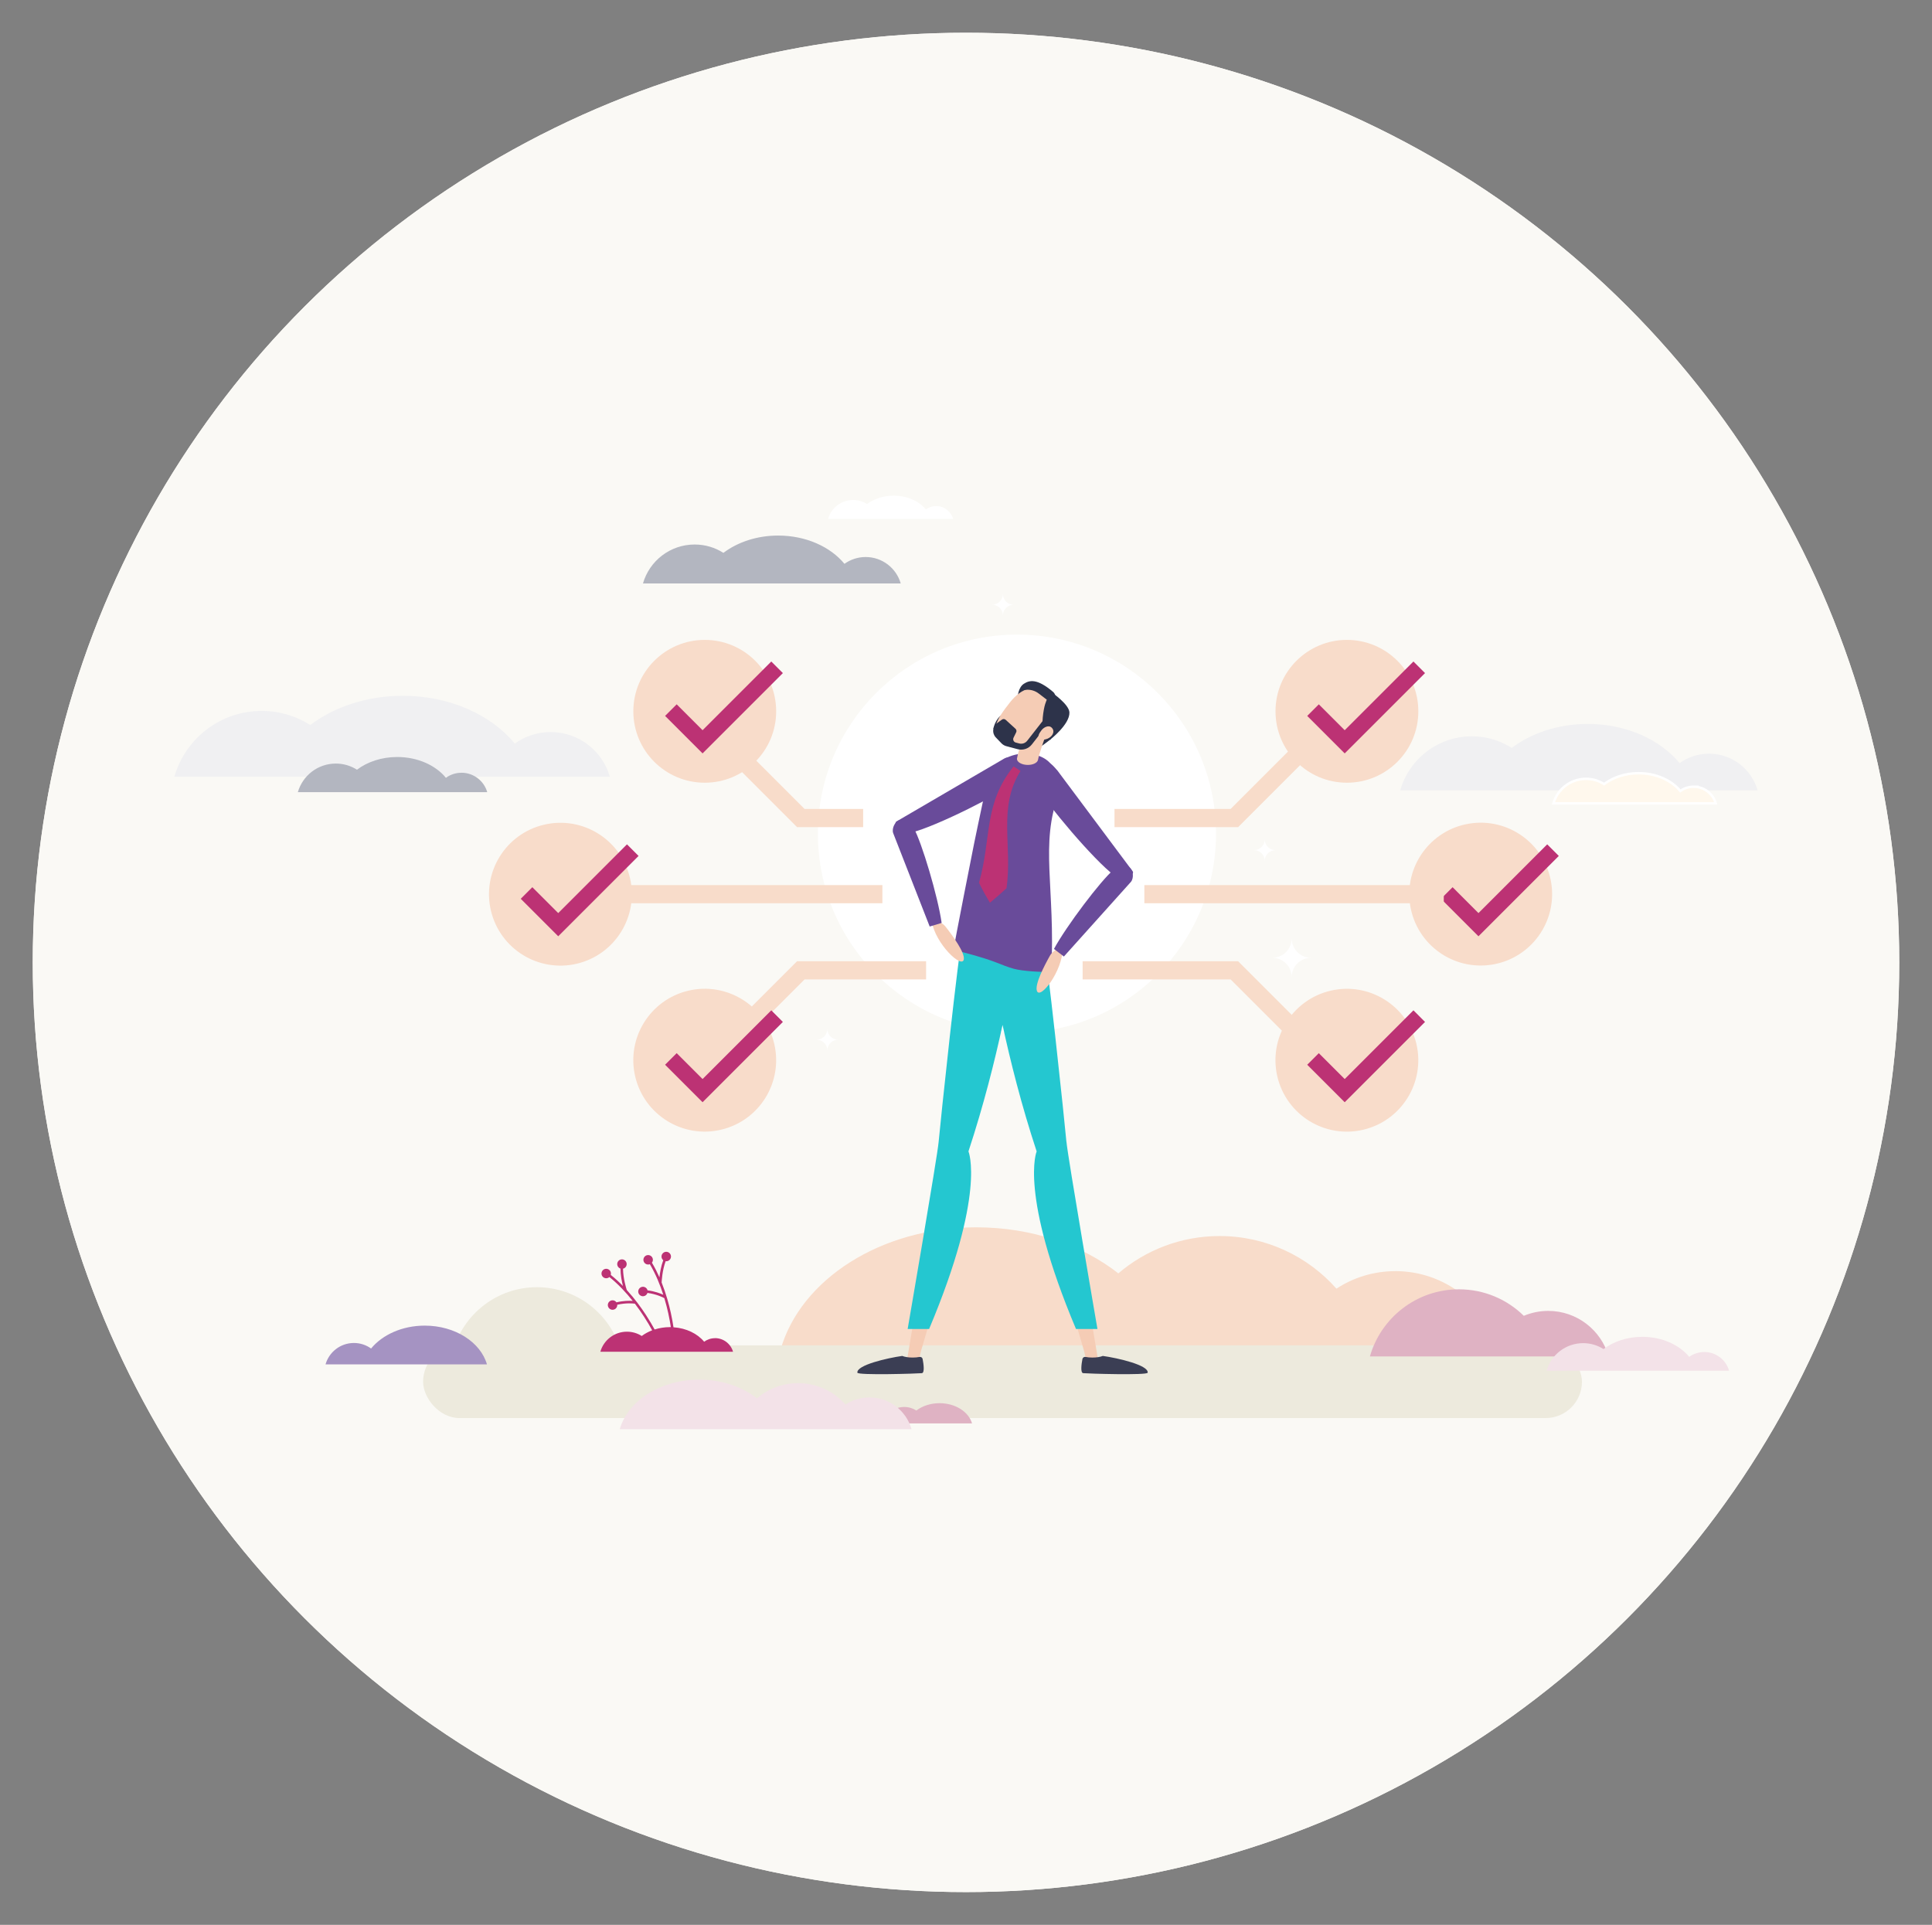 <?xml version="1.0" encoding="UTF-8"?><svg xmlns="http://www.w3.org/2000/svg" viewBox="0 0 785.9 783.01"><rect x="0" y="0" width="785.9" height="783.01" fill="#808080" stroke="none"/><defs><style>.cls-1{fill:#f3e2e8;}.cls-2{fill:#f8dcca;}.cls-3{fill:#694b9a;}.cls-4{fill:#f0f0f2;}.cls-5{fill:#f5ccb5;}.cls-6{fill:#edeadd;}.cls-7{fill:#fff;}.cls-8{fill:#b3b6c0;}.cls-9{fill:#bc3274;}.cls-10{fill:#a593c2;}.cls-11{fill:#dfb2c3;}.cls-12{fill:#d9ad93;}.cls-13{fill:#2d334a;}.cls-14{fill:#3b3e54;}.cls-15{fill:#24c7d0;}.cls-16{fill:#faf9f5;mix-blend-mode:multiply;}.cls-17{fill:#fff8ed;stroke:#fff;}.cls-17,.cls-18{stroke-miterlimit:10;}.cls-18{fill:none;stroke:#bc3274;stroke-width:6.67px;}.cls-19{isolation:isolate;}</style></defs><g class="cls-19"><g id="Layer_1"><ellipse class="cls-16" cx="392.95" cy="391.5" rx="379.63" ry="378.18"/><ellipse class="cls-16" cx="392.95" cy="391.5" rx="379.63" ry="378.18"/><g><circle class="cls-7" cx="413.68" cy="339.12" r="80.97"/><path class="cls-4" d="M695.18,306.59c-4.46,0-8.58,1.43-11.95,3.84-7.91-9.59-21.69-15.94-37.39-15.94-12,0-22.89,3.72-30.89,9.75-4.69-2.98-10.25-4.71-16.22-4.71-13.85,0-25.53,9.29-29.15,21.97h145.38c-2.46-8.61-10.39-14.92-19.79-14.92Z"/><path class="cls-17" d="M688.96,320.02c-2.03,0-3.9,.65-5.43,1.75-3.59-4.35-9.85-7.24-16.98-7.24-5.45,0-10.39,1.69-14.03,4.43-2.13-1.35-4.66-2.14-7.37-2.14-6.29,0-11.59,4.22-13.24,9.98h66.02c-1.12-3.91-4.72-6.77-8.99-6.77Z"/><path class="cls-2" d="M567.59,517.09c-8.84,0-17.07,2.62-23.95,7.12-11.64-13.12-28.62-21.4-47.53-21.4-15.72,0-30.1,5.72-41.19,15.18-14.77-11.56-35.19-18.73-57.77-18.73-38.87,0-71.38,21.21-79.59,49.6h292.19c-5.24-18.35-22.13-31.78-42.16-31.78Z"/><rect class="cls-6" x="172.11" y="547.29" width="471.4" height="29.57" rx="14.78" ry="14.78"/><path class="cls-6" d="M218.41,523.62c-16.18,0-29.82,10.85-34.06,25.67h68.11c-4.23-14.82-17.88-25.67-34.06-25.67Z"/><path class="cls-11" d="M654.38,551.8c-3.06-10.7-12.91-18.54-24.59-18.54-3.52,0-6.88,.72-9.93,2-6.8-6.67-16.11-10.78-26.38-10.78-17.21,0-31.73,11.54-36.23,27.31h97.13Z"/><path class="cls-10" d="M172.78,539.25c-9.16,0-17.21,3.71-21.83,9.31-1.97-1.41-4.37-2.25-6.98-2.25-5.49,0-10.12,3.68-11.55,8.71h65.67c-2.61-9.03-12.95-15.77-25.31-15.77Z"/><path class="cls-7" d="M380.8,205.87c-1.56,0-3,.51-4.18,1.35-2.77-3.36-7.59-5.59-13.09-5.59-4.2,0-8.01,1.3-10.81,3.41-1.64-1.04-3.59-1.65-5.68-1.65-4.85,0-8.93,3.25-10.2,7.69h50.88c-.86-3.01-3.64-5.22-6.93-5.22Z"/><path class="cls-1" d="M693.24,549.99c-2.28,0-4.38,.73-6.1,1.96-4.04-4.9-11.07-8.14-19.09-8.14-6.13,0-11.69,1.9-15.77,4.98-2.4-1.52-5.23-2.41-8.28-2.41-7.07,0-13.04,4.74-14.88,11.22h74.24c-1.25-4.4-5.3-7.62-10.1-7.62Z"/><path class="cls-4" d="M223.97,297.79c-5.43,0-10.45,1.74-14.56,4.68-9.63-11.68-26.44-19.43-45.56-19.43-14.63,0-27.89,4.53-37.64,11.88-5.72-3.63-12.49-5.73-19.76-5.73-16.87,0-31.11,11.32-35.52,26.78H248.08c-2.99-10.49-12.66-18.18-24.11-18.18Z"/><path class="cls-8" d="M187.72,314.35c-2.36,0-4.55,.76-6.33,2.04-4.19-5.08-11.49-8.45-19.81-8.45-6.36,0-12.13,1.97-16.37,5.17-2.49-1.58-5.43-2.5-8.6-2.5-7.34,0-13.53,4.92-15.45,11.64h77.04c-1.3-4.56-5.5-7.91-10.49-7.91Z"/><path class="cls-9" d="M290.86,544.36c-1.66,0-3.18,.54-4.43,1.44-2.69-3.27-7.23-5.53-12.47-5.88-.25-1.66-.59-3.65-1.08-5.87-.75-3.43-1.94-7.82-3.74-12.34,.03-.66,.25-4.91,1.63-8.66,.12,.02,.24,.02,.36,.01,1.06-.06,1.87-.97,1.81-2.03-.06-1.06-.97-1.87-2.03-1.81-1.06,.06-1.87,.97-1.82,2.03,.03,.57,.31,1.06,.71,1.39-.93,2.5-1.36,5.17-1.55,6.97-.89-2.01-1.9-4.02-3.06-5.97,.27-.35,.42-.8,.39-1.27-.06-1.06-.97-1.87-2.03-1.82s-1.87,.97-1.82,2.03c.06,1.06,.97,1.87,2.03,1.81,.21-.01,.41-.06,.59-.13,2.41,4.07,4.18,8.43,5.46,12.43-1.25-.57-3.47-1.41-6.4-1.79-.22-.88-1.04-1.5-1.97-1.45-1.06,.06-1.87,.97-1.82,2.03,.06,1.06,.97,1.87,2.03,1.82,.83-.05,1.5-.61,1.73-1.35,3.7,.5,6.2,1.76,6.86,2.12,.68,2.25,1.21,4.36,1.61,6.19,.46,2.11,.79,4.01,1.04,5.61-.12,0-.24-.01-.36-.01-2.21,0-4.31,.35-6.24,.96-.87-1.6-2.03-3.6-3.47-5.82-1.91-2.95-4.56-6.63-7.85-10.23-.21-.63-1.5-4.69-1.53-8.68,.12-.03,.23-.06,.34-.11,.97-.43,1.41-1.57,.98-2.54-.43-.97-1.56-1.41-2.54-.98-.97,.43-1.41,1.57-.98,2.54,.23,.52,.66,.88,1.16,1.05,.01,2.67,.55,5.32,1,7.07-1.54-1.57-3.19-3.1-4.96-4.51,.13-.42,.11-.89-.08-1.33-.43-.97-1.57-1.41-2.54-.98-.97,.43-1.41,1.57-.98,2.54,.43,.97,1.57,1.41,2.54,.98,.19-.08,.36-.2,.51-.33,3.69,2.96,6.88,6.42,9.49,9.71-1.37-.1-3.74-.1-6.62,.58-.52-.74-1.5-1.04-2.36-.66-.97,.43-1.41,1.57-.98,2.54,.43,.97,1.56,1.41,2.54,.98,.76-.33,1.19-1.1,1.14-1.88,3.64-.83,6.43-.53,7.17-.43,1.43,1.87,2.66,3.66,3.68,5.23,1.38,2.12,2.5,4.05,3.34,5.6-1.57,.6-3,1.38-4.24,2.31-1.74-1.11-3.81-1.75-6.02-1.75-5.14,0-9.48,3.45-10.82,8.16h53.98c-.91-3.2-3.86-5.54-7.35-5.54Z"/><path class="cls-7" d="M372.91,285.98c4.36,0,7.89-3.53,7.89-7.89,0,4.36,3.53,7.89,7.89,7.89-4.36,0-7.89,3.53-7.89,7.89,0-4.36-3.53-7.89-7.89-7.89Z"/><path class="cls-7" d="M517.54,389.62c4.36,0,7.89-3.53,7.89-7.89,0,4.36,3.53,7.89,7.89,7.89-4.36,0-7.89,3.53-7.89,7.89,0-4.36-3.53-7.89-7.89-7.89Z"/><path class="cls-7" d="M403.58,246c2.42,0,4.38-1.96,4.38-4.38,0,2.42,1.96,4.38,4.38,4.38-2.42,0-4.38,1.96-4.38,4.38,0-2.42-1.96-4.38-4.38-4.38Z"/><path class="cls-7" d="M510.09,345.83c2.42,0,4.38-1.96,4.38-4.38,0,2.42,1.96,4.38,4.38,4.38-2.42,0-4.38,1.96-4.38,4.38,0-2.42-1.96-4.38-4.38-4.38Z"/><path class="cls-7" d="M332.17,422.94c2.42,0,4.38-1.96,4.38-4.38,0,2.42,1.96,4.38,4.38,4.38-2.42,0-4.38,1.96-4.38,4.38,0-2.42-1.96-4.38-4.38-4.38Z"/><path class="cls-8" d="M352.13,226.59c-3.22,0-6.19,1.03-8.62,2.77-5.7-6.92-15.64-11.5-26.96-11.5-8.66,0-16.51,2.68-22.28,7.04-3.38-2.15-7.39-3.4-11.7-3.4-9.99,0-18.41,6.7-21.02,15.85h104.85c-1.77-6.21-7.49-10.76-14.27-10.76Z"/><circle class="cls-2" cx="547.9" cy="289.35" r="29.05"/><polyline class="cls-18" points="534.11 288.87 547 301.76 577.32 271.45"/><circle class="cls-2" cx="547.9" cy="431.26" r="29.05" transform="translate(-84.43 137.42) rotate(-13.28)"/><polyline class="cls-18" points="534.11 430.77 547 443.66 577.32 413.35"/><circle class="cls-2" cx="602.31" cy="363.74" r="29.05" transform="translate(-50.49 101.18) rotate(-9.22)"/><polyline class="cls-18" points="588.53 363.26 601.41 376.15 631.73 345.83"/><path class="cls-11" d="M382.19,570.8c-3.66,0-6.98,1.13-9.42,2.98-1.43-.91-3.13-1.44-4.95-1.44-4.22,0-7.79,2.83-8.89,6.7h36.48c-1.36-4.72-6.76-8.24-13.22-8.24Z"/><path class="cls-1" d="M370.8,581.37c-2.13-7.45-8.99-12.91-17.12-12.91-3.6,0-6.94,1.07-9.74,2.9-4.73-5.33-11.61-8.7-19.3-8.7-6.39,0-12.22,2.33-16.72,6.18-6-4.7-14.3-7.62-23.48-7.62-15.79,0-29,8.61-32.33,20.15h118.69Z"/><polygon class="cls-2" points="503.64 336.46 453.36 336.46 453.36 329.08 500.58 329.08 529.62 300.04 534.84 305.26 503.64 336.46"/><polygon class="cls-2" points="529.62 427.44 500.58 398.41 440.39 398.41 440.39 391.02 503.64 391.02 534.84 422.22 529.62 427.44"/><rect class="cls-2" x="465.5" y="360.05" width="121.8" height="7.38"/><polygon class="cls-2" points="351.11 336.46 324.23 336.46 293.03 305.26 298.25 300.04 327.29 329.08 351.11 329.08 351.11 336.46"/><polygon class="cls-2" points="298.25 427.44 293.03 422.22 324.23 391.02 376.72 391.02 376.72 398.41 327.29 398.41 298.25 427.44"/><rect class="cls-2" x="240.58" y="360.05" width="118.36" height="7.38"/><circle class="cls-2" cx="286.68" cy="289.35" r="29.05"/><polyline class="cls-18" points="272.9 288.87 285.79 301.76 316.1 271.45"/><circle class="cls-2" cx="286.68" cy="431.26" r="29.05" transform="translate(-91.41 77.4) rotate(-13.28)"/><polyline class="cls-18" points="272.9 430.77 285.79 443.66 316.1 413.35"/><circle class="cls-2" cx="227.98" cy="363.74" r="29.05" transform="translate(-77.47 62.11) rotate(-13.28)"/><polyline class="cls-18" points="214.19 363.26 227.08 376.15 257.4 345.83"/><path class="cls-3" d="M414,317.57c4.87-3.9,1.03-7.61,.97-7.76-.72-1.72-4.32-2.35-6.34-1.31l-43.96,25.66c-.75,.34-.2,1.59,.12,2.35,.11,.25,.27,.46,.48,.62,1.29,1.44,3.79,1.94,5.7,1.47,9.96-2.44,36.7-15.96,43.03-21.03Z"/><path class="cls-5" d="M393.62,472.23c-.83-3.09-2.14-4.82-4.76-5.35-2.88-.58-5.67,1.33-6.15,4.23l-13.53,80.78c-.21,1.27,.62,2.49,1.89,2.74,1.27,.26,2.51-.54,2.81-1.79l.82-3.44c15.63-53.99,21.07-66.13,18.93-77.17Z"/><path class="cls-12" d="M407.81,399.06c-1.28-9.72-6.25-11.74-9.8-11.9-.23-.07-.47-.13-.72-.17-2.9-.43-5.59,1.63-5.92,4.55l-9.29,81.37c-.15,1.28,.75,2.45,2.03,2.64,.43,.06,.84,0,1.22-.14,2.98-.56,5.46-2.71,6.39-5.67,4.84-15.38,17.75-58.05,16.09-70.69Z"/><path class="cls-14" d="M371.25,552.24c-1.76,0-3.3-.26-4.23-.66-6.14,.86-18.65,3.74-18.26,6.81,.14,1.13,24.54,.39,26.24,.2,1.19-.14,.71-3.67,.31-5.75-.11-.59-.68-.96-1.27-.85-.8,.16-1.76,.25-2.8,.25Z"/><path class="cls-5" d="M422.01,472.23c.83-3.09,2.14-4.82,4.76-5.35,2.88-.58,5.67,1.33,6.15,4.23l13.53,80.78c.21,1.27-.62,2.49-1.89,2.74-1.27,.26-2.51-.54-2.81-1.79l-.82-3.44c-15.63-53.99-21.07-66.13-18.93-77.17Z"/><path class="cls-12" d="M407.81,399.06c1.28-9.72,6.25-11.74,9.8-11.9,.23-.07,.47-.13,.72-.17,2.9-.43,5.59,1.63,5.92,4.55l9.29,81.37c.15,1.28-.75,2.45-2.03,2.64-.43,.06-.84,0-1.22-.14-2.98-.56-5.46-2.71-6.39-5.67-4.84-15.38-17.75-58.05-16.09-70.69Z"/><path class="cls-14" d="M444.37,552.24c1.76,0,3.3-.26,4.23-.66,6.14,.86,18.65,3.74,18.26,6.81-.14,1.13-24.54,.39-26.24,.2-1.19-.14-.71-3.67-.31-5.75,.11-.59,.68-.96,1.27-.85,.8,.16,1.76,.25,2.8,.25Z"/><path class="cls-15" d="M433.8,464.5c-.48-5.82-8.24-79.51-9.7-83.38l-16.29,2.12-16.29-2.12c-1.45,3.88-9.21,77.57-9.7,83.38-.48,5.82-12.6,76.11-12.6,76.11h8.73c23.27-55.27,16-72.23,16-72.23,6.19-18.79,10.72-36.87,13.87-51.44,3.15,14.57,7.67,32.65,13.87,51.44,0,0-7.27,16.97,16,72.23h8.73s-12.12-70.29-12.6-76.11Z"/><path class="cls-3" d="M421.81,319.91c-2.96-5.49,2.02-7.41,2.14-7.52,1.34-1.3,4.9-.48,6.35,1.27l30.45,40.78c.55,.61-.44,1.54-1.03,2.12-.2,.19-.43,.32-.68,.38-1.74,.82-4.24,.31-5.82-.87-8.22-6.13-27.56-29.03-31.41-36.16Z"/><path class="cls-3" d="M396.22,343.26c1.93-9.12,5-24.97,6.59-28.3,4.73-9.96,18.8-10.53,24.29-4.61,.71,.77,6.59,4.62,3.72,12.16-8.01,21.04-1.44,38.35-3.18,72.86-3.97,.08-11.45-.25-15.27-1.29-2.43-.66-4.76-1.64-7.12-2.55-5.3-2.04-11.84-3.78-17.36-5.11,.12-1.8,8.1-42.03,8.33-43.16Z"/><path class="cls-13" d="M404.07,296.54s.57-3.84,3.57-5.85c3.01-2.01,2.22,1.77,2.22,1.77l-5.79,4.08Z"/><path class="cls-13" d="M427.63,300.54c-.32,.21-5.75,4.71-6.78,4.26-1.41-.62,1.5-4.82,1.5-4.82l5.28,.56Z"/><path class="cls-13" d="M414.01,283.22s.24-3.65,2.5-5.08c2.15-1.36,5.18-2.38,11.87,3.32,.96,.81,1.19,2.2,.57,3.29l-1.77,3.08-13.17-4.61Z"/><path class="cls-5" d="M425.05,296.85c-3.2,4.09-6.16,7.24-10.06,7.53-1.37,.1-2.93-.03-4.51-.66-.99-.39-1.98-.98-2.93-1.82-2.48-2.19-3.03-4.45-2.4-6.9,.73-2.81,3-5.85,5.68-9.28,5.03-6.42,10.77-7.2,14.69-4.13,3.92,3.07,4.55,8.83-.48,15.25Z"/><path class="cls-5" d="M426.57,295.94l-8.01-3.04c-.42,1.1-4.2,11.59-4.89,15.74-.04,1.33,1.86,2.46,4.23,2.52,2.14,.06,3.92-.76,4.29-1.89h.01c.41-2.49,2.91-9.5,4.36-13.33Z"/><path class="cls-13" d="M427.16,300.92s-2.18-.53-2.78-3.05c-.79-3.31,.02-9.04,.76-11.43,1.3-4.21,2.95-4.58,2.95-4.58,0,0,6.78,4.68,6.93,7.93,.22,4.86-7.87,11.12-7.87,11.12Z"/><path class="cls-13" d="M425.18,291.95l-7.33,9.38c-.77,.99-2.06,1.42-3.27,1.1l-1.39-.37c-.86-.23-1.29-1.19-.9-1.98l1.07-2.18c.24-.49,.13-1.07-.27-1.44l-3.99-3.64c-.43-.39-1.07-.43-1.53-.09l-1.95,1.4c-1.92,1.38-2.18,4.15-.53,5.86l2.28,2.37c.49,.51,1.09,.88,1.75,1.1,.05,.02,.1,.04,.15,.05l.09,.02h0l1.08,.29h0l3.52,.94c2.15,.57,4.43-.19,5.79-1.94l7.33-9.38-1.9-1.48Z"/><path class="cls-5" d="M427.8,299.27c-1.08,1.4-3.85,2.11-4.86,1.32s-.39-2.11,.7-3.51c1.08-1.4,2.91-2.07,3.93-1.28s1.33,2.07,.24,3.47Z"/><path class="cls-13" d="M426.68,285.3l-4.17-3.2c-1.4-1.07-3.13-1.61-4.89-1.51l-2.39,.14,4.94-2.4,4.32,1.32,4.01,3.59-1.82,2.06Z"/><path class="cls-9" d="M415.13,313.61c-9.34,14.92-3.24,30.46-5.69,47.71-2.19,2.04-4.44,4.01-6.76,5.9-1.59-2.66-3.12-5.33-4.43-8.14,5.19-18.31,1.7-31.87,14.06-47.32,.95,.61,1.89,1.23,2.83,1.86Z"/><path class="cls-5" d="M431.29,385.91c-1.77,.24-3.33,1.3-4.2,2.86-2.25,4-6.25,11.68-5.29,14.34,1.32,3.66,10.41-8.01,10.5-17.34l-1.01,.14Z"/><path class="cls-3" d="M428.73,386.02c5.07-9.33,19.11-27.92,24.28-32.23,4.29-3.57,6.4-.91,6.52-.83,1.42,.96,1.8,4.16,.53,5.75l-27.29,30.39-4.04-3.08Z"/><path class="cls-5" d="M380.04,374.78c1.79-.03,3.49,.78,4.59,2.18,2.84,3.6,7.97,10.58,7.42,13.36-.75,3.82-11.52-6.32-13.04-15.52l1.02-.02Z"/><path class="cls-3" d="M383.04,375.44c-1.47-10.52-8.08-32.86-11.41-38.71-2.76-4.85-5.67-3.1-5.81-3.07-1.67,.39-3.14,3.26-2.51,5.2l14.87,38.04,4.87-1.46Z"/></g></g></g></svg>